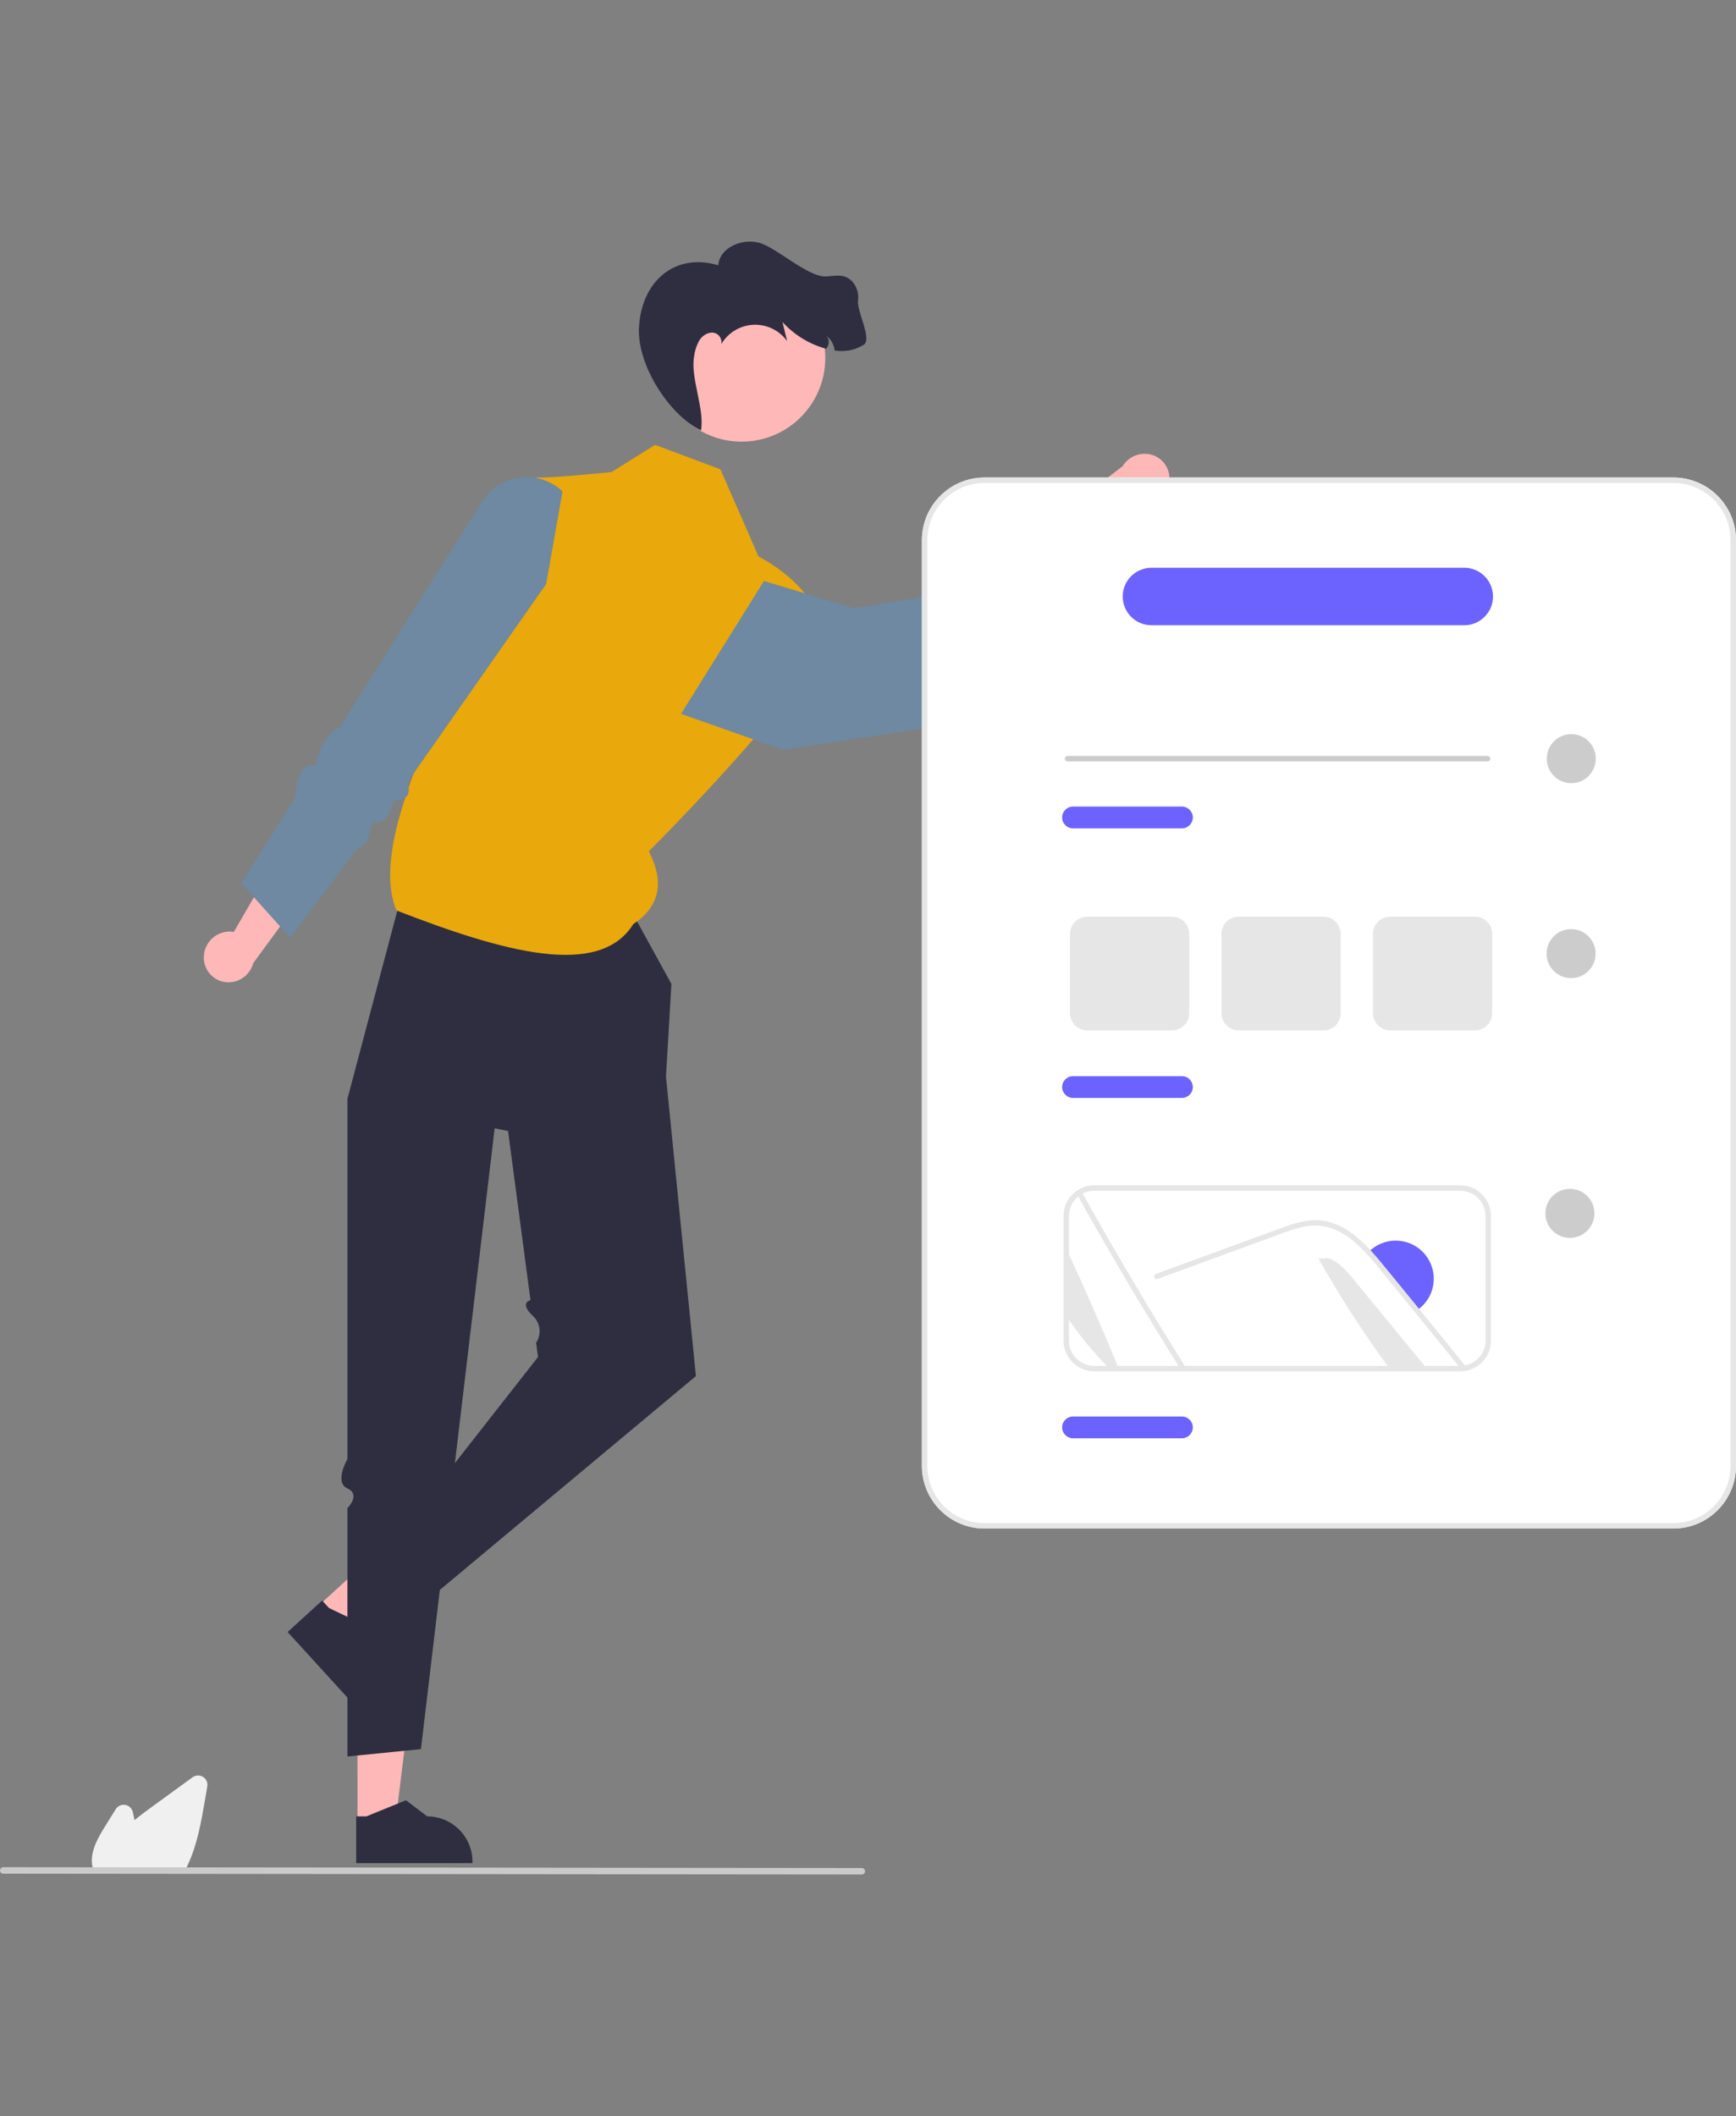 <svg xmlns="http://www.w3.org/2000/svg" xmlns:xlink="http://www.w3.org/1999/xlink" width="562px" height="685px" viewBox="0 0 562 685"><rect x="0" y="0" width="562" height="685" fill="#808080" stroke="none"/><title>moreFeatures</title><g id="moreFeatures" stroke="none" stroke-width="1" fill="none" fill-rule="evenodd"><g id="undraw_advanced_customization_re_wo6h" transform="translate(281, 342.5) scale(-1, 1) rotate(-360) translate(-281, -342.5)translate(-0, 78.203)" fill-rule="nonzero"><path d="M496.01,231.488 C495.881,226.953 492.166,223.344 487.629,223.349 C487.185,223.356 486.743,223.401 486.307,223.481 L471.657,198.198 L456.213,201.118 L480.026,233.583 C480.999,237.249 484.321,239.799 488.114,239.792 C490.234,239.768 492.258,238.902 493.739,237.386 C495.221,235.87 496.04,233.827 496.015,231.707 C496.015,231.634 496.013,231.561 496.01,231.488 Z" id="Path" fill="#FFB8B8"></path><polygon id="Path" fill="#FFB8B8" points="446.261 512.133 434.022 512.131 428.198 464.919 446.264 464.92"></polygon><path d="M446.693,524.901 L409.053,524.9 L409.053,524.424 C409.053,516.333 415.612,509.774 423.703,509.773 L423.704,509.773 L430.58,504.557 L443.407,509.774 L446.693,509.774 L446.693,524.901 Z" id="Path" fill="#2F2E41"></path><polygon id="Path" fill="#FFB8B8" points="459.159 441.807 450.911 450.849 412.103 423.337 424.278 409.99"></polygon><path d="M468.884,450.092 L443.519,477.902 L443.168,477.581 C437.19,472.128 436.763,462.862 442.215,456.884 L442.216,456.883 L442.995,448.289 L455.494,442.326 L457.708,439.898 L468.884,450.092 Z" id="Path" fill="#2F2E41"></path><path d="M367.568,198.564 L344.637,240.317 L346.4,270.285 L336.704,367.242 L427.491,443.045 L438.95,426.298 L387.827,361.072 L388.44,356.447 C386.572,353.639 387.07,349.882 389.605,347.658 C393.997,343.444 390.264,342.682 390.264,342.682 L397.523,287.914 L449.527,277.517 L427.713,195.209 L367.568,198.564 Z" id="Path" fill="#2F2E41"></path><path d="M398.404,257.945 L425.728,487.997 L449.527,490.392 L449.527,409.99 C449.527,409.99 445.12,405.615 449.527,403.617 C453.934,401.618 449.527,394.122 449.527,394.122 L449.527,277.517 L427.491,242.961 L398.404,257.945 Z" id="Path" fill="#2F2E41"></path><path d="M349.926,65.795 L328.772,73.728 L316.432,101.933 C316.432,101.933 288.226,116.036 298.803,135.427 C309.38,154.819 351.942,197.38 351.942,197.38 C346.735,207.538 348.516,215.352 356.977,220.926 C368.024,238.644 399.04,229.964 433.661,216.518 C440.068,200.895 430.15,176.699 420.4,152.591 L423.084,120.443 C423.084,120.443 392.678,76.198 387.827,76.372 C382.976,76.545 364.029,74.609 364.029,74.609 L349.926,65.795 Z" id="Path" fill="#E9A80C"></path><path d="M379.894,80.869 L379.894,80.869 C383.578,77.38 388.631,75.724 393.665,76.355 C398.7,76.986 403.187,79.838 405.895,84.129 L452.006,157.175 C456.431,159.271 458.656,163.997 459.977,169.803 C463.264,168.688 465.753,170.856 466.511,180.153 L483.902,207.704 L468.037,225.333 L446.094,196.246 C440.993,194.898 443.365,187.586 439.835,187.949 C436.306,188.313 434.599,181.008 434.599,181.008 C430.147,180.958 428.839,178.869 430.136,175.091 L385.183,110.852 L379.894,80.869 Z" id="Path" fill="#6E89A1"></path><path d="M183.821,79.225 C185.221,83.54 189.802,85.957 194.154,84.676 C194.577,84.544 194.989,84.377 195.385,84.177 L216.558,104.315 L230.557,97.167 L198.569,72.716 C196.604,69.472 192.698,67.959 189.06,69.034 C187.033,69.654 185.335,71.054 184.34,72.926 C183.345,74.798 183.134,76.988 183.754,79.016 C183.775,79.086 183.798,79.155 183.821,79.225 Z" id="Path" fill="#FFB8B8"></path><path d="M314.669,109.866 L285.582,118.68 L265.08,115.422 L260.481,112.136 C258.501,106.782 254.511,104.265 249.193,103.619 C249.193,103.619 244.892,105.093 244.964,100.428 C245.036,95.763 216.831,79.016 216.831,79.016 L204.491,101.052 L220.356,120.443 C225.988,120.617 229.458,119.874 226.526,126.613 C227.723,133.103 226.895,131.597 231.729,131.715 L256.495,156.582 L308.499,164.514 L341.528,152.88 L314.669,109.866 Z" id="Path" fill="#6E89A1"></path><circle id="Oval" fill="#FFB8B8" cx="321.906" cy="37.687" r="27.074"></circle><path d="M339.276,37.164 C339.253,36.862 339.222,36.56 339.183,36.258 C339.145,36.563 339.177,36.873 339.276,37.164 L339.276,37.164 Z" id="Path" fill="#2F2E41"></path><path d="M284.228,19.103 C283.753,15.855 285.562,12.173 288.725,11.272 C290.695,10.709 292.799,11.248 294.843,11.284 C300.578,11.381 310.771,1.826 316.307,0.363 C321.853,-1.097 329.03,1.953 329.479,7.67 C343.661,3.447 354.489,13.001 355.151,28.067 C355.668,39.849 345.648,55.909 335.08,61.15 C333.786,54.293 338.579,44.016 337.288,37.167 C337.064,35.28 336.455,33.459 335.499,31.816 C334.441,30.246 332.499,29.11 330.664,29.575 C329.112,30.034 328.169,31.604 328.491,33.19 C326.309,29.485 322.403,27.131 318.108,26.932 C313.812,26.733 309.706,28.715 307.19,32.203 L308.686,26.044 C304.89,30.217 299.981,33.22 294.537,34.7 C294.228,34.312 293.994,33.869 293.849,33.394 C293.529,32.404 293.75,31.318 294.433,30.533 C292.951,31.68 292.001,33.382 291.805,35.245 C288.528,35.812 285.158,35.149 282.34,33.384 C279.622,31.533 284.703,22.351 284.228,19.103 Z" id="Path" fill="#2F2E41"></path><path d="M531.596,527.69 L502.345,527.69 L502.219,527.462 C501.845,526.784 501.484,526.065 501.146,525.326 C498.133,518.876 496.86,511.498 495.736,504.989 L494.89,500.083 C494.68,498.867 495.229,497.646 496.276,496.995 C497.324,496.344 498.661,496.393 499.659,497.119 C504.104,500.354 508.551,503.586 513,506.814 C514.685,508.04 516.608,509.458 518.451,510.991 C518.629,510.128 518.814,509.262 519,508.408 C519.263,507.202 520.23,506.275 521.446,506.065 C522.662,505.855 523.884,506.403 524.536,507.451 L527.959,512.949 C530.455,516.965 532.658,520.922 532.209,525.19 C532.211,525.242 532.208,525.294 532.198,525.345 C532.108,526.046 531.941,526.735 531.701,527.399 L531.596,527.69 Z" id="Path" fill="#F0F0F0"></path><path d="M560.956,528.323 L282.992,528.594 C282.414,528.591 281.947,528.122 281.947,527.544 C281.947,526.967 282.414,526.498 282.992,526.495 L560.956,526.224 C561.533,526.227 562,526.696 562,527.273 C562,527.851 561.533,528.32 560.956,528.323 L560.956,528.323 Z" id="Path" fill="#CACACA"></path><path d="M243.273,416.602 L20.273,416.602 C9.082,416.589 0.013,407.52 0,396.329 L0,96.645 C0.013,85.454 9.082,76.385 20.273,76.372 L243.273,76.372 C254.464,76.385 263.533,85.454 263.546,96.645 L263.546,396.329 C263.534,407.52 254.465,416.589 243.273,416.602 L243.273,416.602 Z" id="Path" fill="#FFFFFF"></path><path d="M243.273,416.602 L20.273,416.602 C9.082,416.589 0.013,407.52 0,396.329 L0,96.645 C0.013,85.454 9.082,76.385 20.273,76.372 L243.273,76.372 C254.464,76.385 263.533,85.454 263.546,96.645 L263.546,396.329 C263.534,407.52 254.465,416.589 243.273,416.602 L243.273,416.602 Z M20.273,78.135 C10.055,78.146 1.774,86.427 1.763,96.645 L1.763,396.329 C1.774,406.547 10.055,414.828 20.273,414.839 L243.273,414.839 C253.491,414.828 261.772,406.547 261.783,396.329 L261.783,96.645 C261.772,86.427 253.491,78.146 243.273,78.135 L20.273,78.135 Z" id="Shape" fill="#E6E6E6"></path><circle id="Oval" fill="#CCCCCC" cx="53.326" cy="167.382" r="7.933"></circle><path d="M216.39,168.264 L80.435,168.264 C79.948,168.264 79.554,167.869 79.554,167.382 C79.554,166.895 79.948,166.501 80.435,166.501 L216.39,166.501 C216.877,166.501 217.271,166.895 217.271,167.382 C217.271,167.869 216.877,168.264 216.39,168.264 Z" id="Path" fill="#CCCCCC"></path><circle id="Oval" fill="#CCCCCC" cx="53.767" cy="314.58" r="7.933"></circle><circle id="Oval" fill="#CCCCCC" cx="53.38" cy="230.491" r="7.933"></circle><path d="M214.627,189.946 L179.37,189.946 C177.423,189.946 175.844,188.367 175.844,186.42 C175.844,184.473 177.423,182.895 179.37,182.895 L214.627,182.895 C216.574,182.895 218.153,184.473 218.153,186.42 C218.153,188.367 216.574,189.946 214.627,189.946 Z" id="Path" fill="#6C63FF"></path><path d="M214.627,277.207 L179.37,277.207 C177.423,277.207 175.844,275.629 175.844,273.681 C175.844,271.734 177.423,270.156 179.37,270.156 L214.627,270.156 C216.574,270.156 218.153,271.734 218.153,273.681 C218.153,275.629 216.574,277.207 214.627,277.207 Z" id="Path" fill="#6C63FF"></path><path d="M189.239,124.192 L87.969,124.192 C82.832,124.192 78.667,120.028 78.667,114.89 C78.667,109.753 82.832,105.589 87.969,105.589 L189.239,105.589 C194.377,105.589 198.541,109.753 198.541,114.89 C198.541,120.028 194.377,124.192 189.239,124.192 Z" id="Path" fill="#6C63FF"></path><path d="M214.627,387.385 L179.37,387.385 C177.423,387.385 175.844,385.807 175.844,383.86 C175.844,381.912 177.423,380.334 179.37,380.334 L214.627,380.334 C216.574,380.334 218.153,381.912 218.153,383.86 C218.153,385.807 216.574,387.385 214.627,387.385 Z" id="Path" fill="#6C63FF"></path><path d="M207.761,365.703 L89.147,365.703 C88.399,365.694 87.654,365.6 86.927,365.421 C82.459,364.348 79.315,360.346 79.328,355.752 L79.328,315.435 C79.337,309.944 83.789,305.496 89.28,305.493 L207.761,305.493 C209.358,305.488 210.932,305.874 212.346,306.615 C212.91,306.907 213.443,307.255 213.937,307.653 C216.329,309.525 217.722,312.397 217.712,315.435 L217.712,355.752 C217.706,361.245 213.254,365.697 207.761,365.703 Z M89.28,307.255 C84.762,307.258 81.099,310.917 81.091,315.435 L81.091,355.752 C81.08,359.533 83.668,362.826 87.345,363.709 C87.938,363.855 88.547,363.932 89.158,363.94 L207.761,363.94 C212.281,363.935 215.944,360.272 215.949,355.752 L215.949,315.435 C215.957,312.935 214.809,310.572 212.84,309.033 C212.434,308.705 211.997,308.42 211.534,308.18 C210.37,307.569 209.075,307.252 207.761,307.255 L89.28,307.255 Z" id="Shape" fill="#E6E6E6"></path><path d="M199.81,364.821 C205.196,351.732 210.869,338.772 216.831,325.942 L216.831,347.695 C212.766,353.88 208.063,359.62 202.798,364.821 L199.81,364.821 Z" id="Path" fill="#E6E6E6"></path><path d="M213.384,308.34 C202.728,327.458 191.578,346.285 179.934,364.821 L177.907,364.821 C189.744,345.994 201.088,326.853 211.939,307.397 C212.451,307.662 212.935,307.978 213.384,308.34 Z" id="Path" fill="#E6E6E6"></path><path d="M135.184,329.212 C128.22,341.524 120.536,353.415 112.17,364.821 L100.086,364.821 C108.001,355.179 115.922,345.536 123.849,335.893 C126.123,333.117 128.591,330.208 132.002,329.08 L135.184,329.212 Z" id="Path" fill="#E6E6E6"></path><path d="M119.125,327.237 C117.864,328.551 116.657,329.917 115.52,331.336 C113.016,334.351 110.548,337.391 108.072,340.424 C106.529,342.31 104.987,344.196 103.462,346.082 C102.977,345.771 102.518,345.424 102.087,345.042 C97.021,340.645 96.398,333.006 100.685,327.846 C104.972,322.687 112.596,321.9 117.847,326.074 C118.302,326.429 118.729,326.818 119.125,327.237 L119.125,327.237 Z" id="Path" fill="#6C63FF"></path><path d="M187.285,335.805 L164.121,327.334 L152.619,323.13 C148.873,321.764 145.135,320.204 141.266,319.216 C137.901,318.255 134.328,318.301 130.989,319.349 C128.011,320.451 125.286,322.141 122.976,324.32 C121.954,325.263 120.964,326.236 120.006,327.237 C118.746,328.551 117.538,329.917 116.401,331.336 C113.898,334.351 111.43,337.391 108.953,340.424 C107.41,342.31 105.868,344.196 104.343,346.082 C99.248,352.314 94.183,358.56 89.147,364.821 C88.47,364.814 87.796,364.728 87.138,364.566 C92.391,358.043 97.668,351.535 102.968,345.042 C103.576,344.284 104.202,343.517 104.819,342.759 C107.402,339.595 109.987,336.434 112.576,333.275 C114.576,330.834 116.56,328.374 118.728,326.074 C118.922,325.862 119.116,325.66 119.319,325.448 C123.717,320.9 129.208,316.881 135.784,316.775 C139.653,316.713 143.39,317.938 146.986,319.234 C150.856,320.636 154.717,322.063 158.586,323.483 L181.909,332.015 L187.744,334.148 C188.775,334.518 188.334,336.193 187.285,335.805 Z" id="Path" fill="#E6E6E6"></path><path d="M111.974,255.341 L84.484,255.341 C81.424,255.337 78.945,252.858 78.942,249.798 L78.942,224.082 C78.945,221.022 81.424,218.543 84.484,218.539 L111.974,218.539 C115.034,218.543 117.513,221.022 117.517,224.082 L117.517,249.799 C117.513,252.858 115.034,255.337 111.974,255.341 L111.974,255.341 Z" id="Path" fill="#E6E6E6"></path><path d="M161.009,255.341 L133.519,255.341 C130.459,255.337 127.98,252.858 127.976,249.798 L127.976,224.082 C127.98,221.022 130.459,218.543 133.519,218.539 L161.009,218.539 C164.068,218.543 166.548,221.022 166.551,224.082 L166.551,249.799 C166.548,252.858 164.068,255.337 161.009,255.341 L161.009,255.341 Z" id="Path" fill="#E6E6E6"></path><path d="M210.043,255.341 L182.553,255.341 C179.494,255.337 177.014,252.858 177.011,249.798 L177.011,224.082 C177.014,221.022 179.494,218.543 182.553,218.539 L210.043,218.539 C213.103,218.543 215.582,221.022 215.586,224.082 L215.586,249.799 C215.582,252.858 213.103,255.337 210.043,255.341 L210.043,255.341 Z" id="Path" fill="#E6E6E6"></path></g></g></svg>